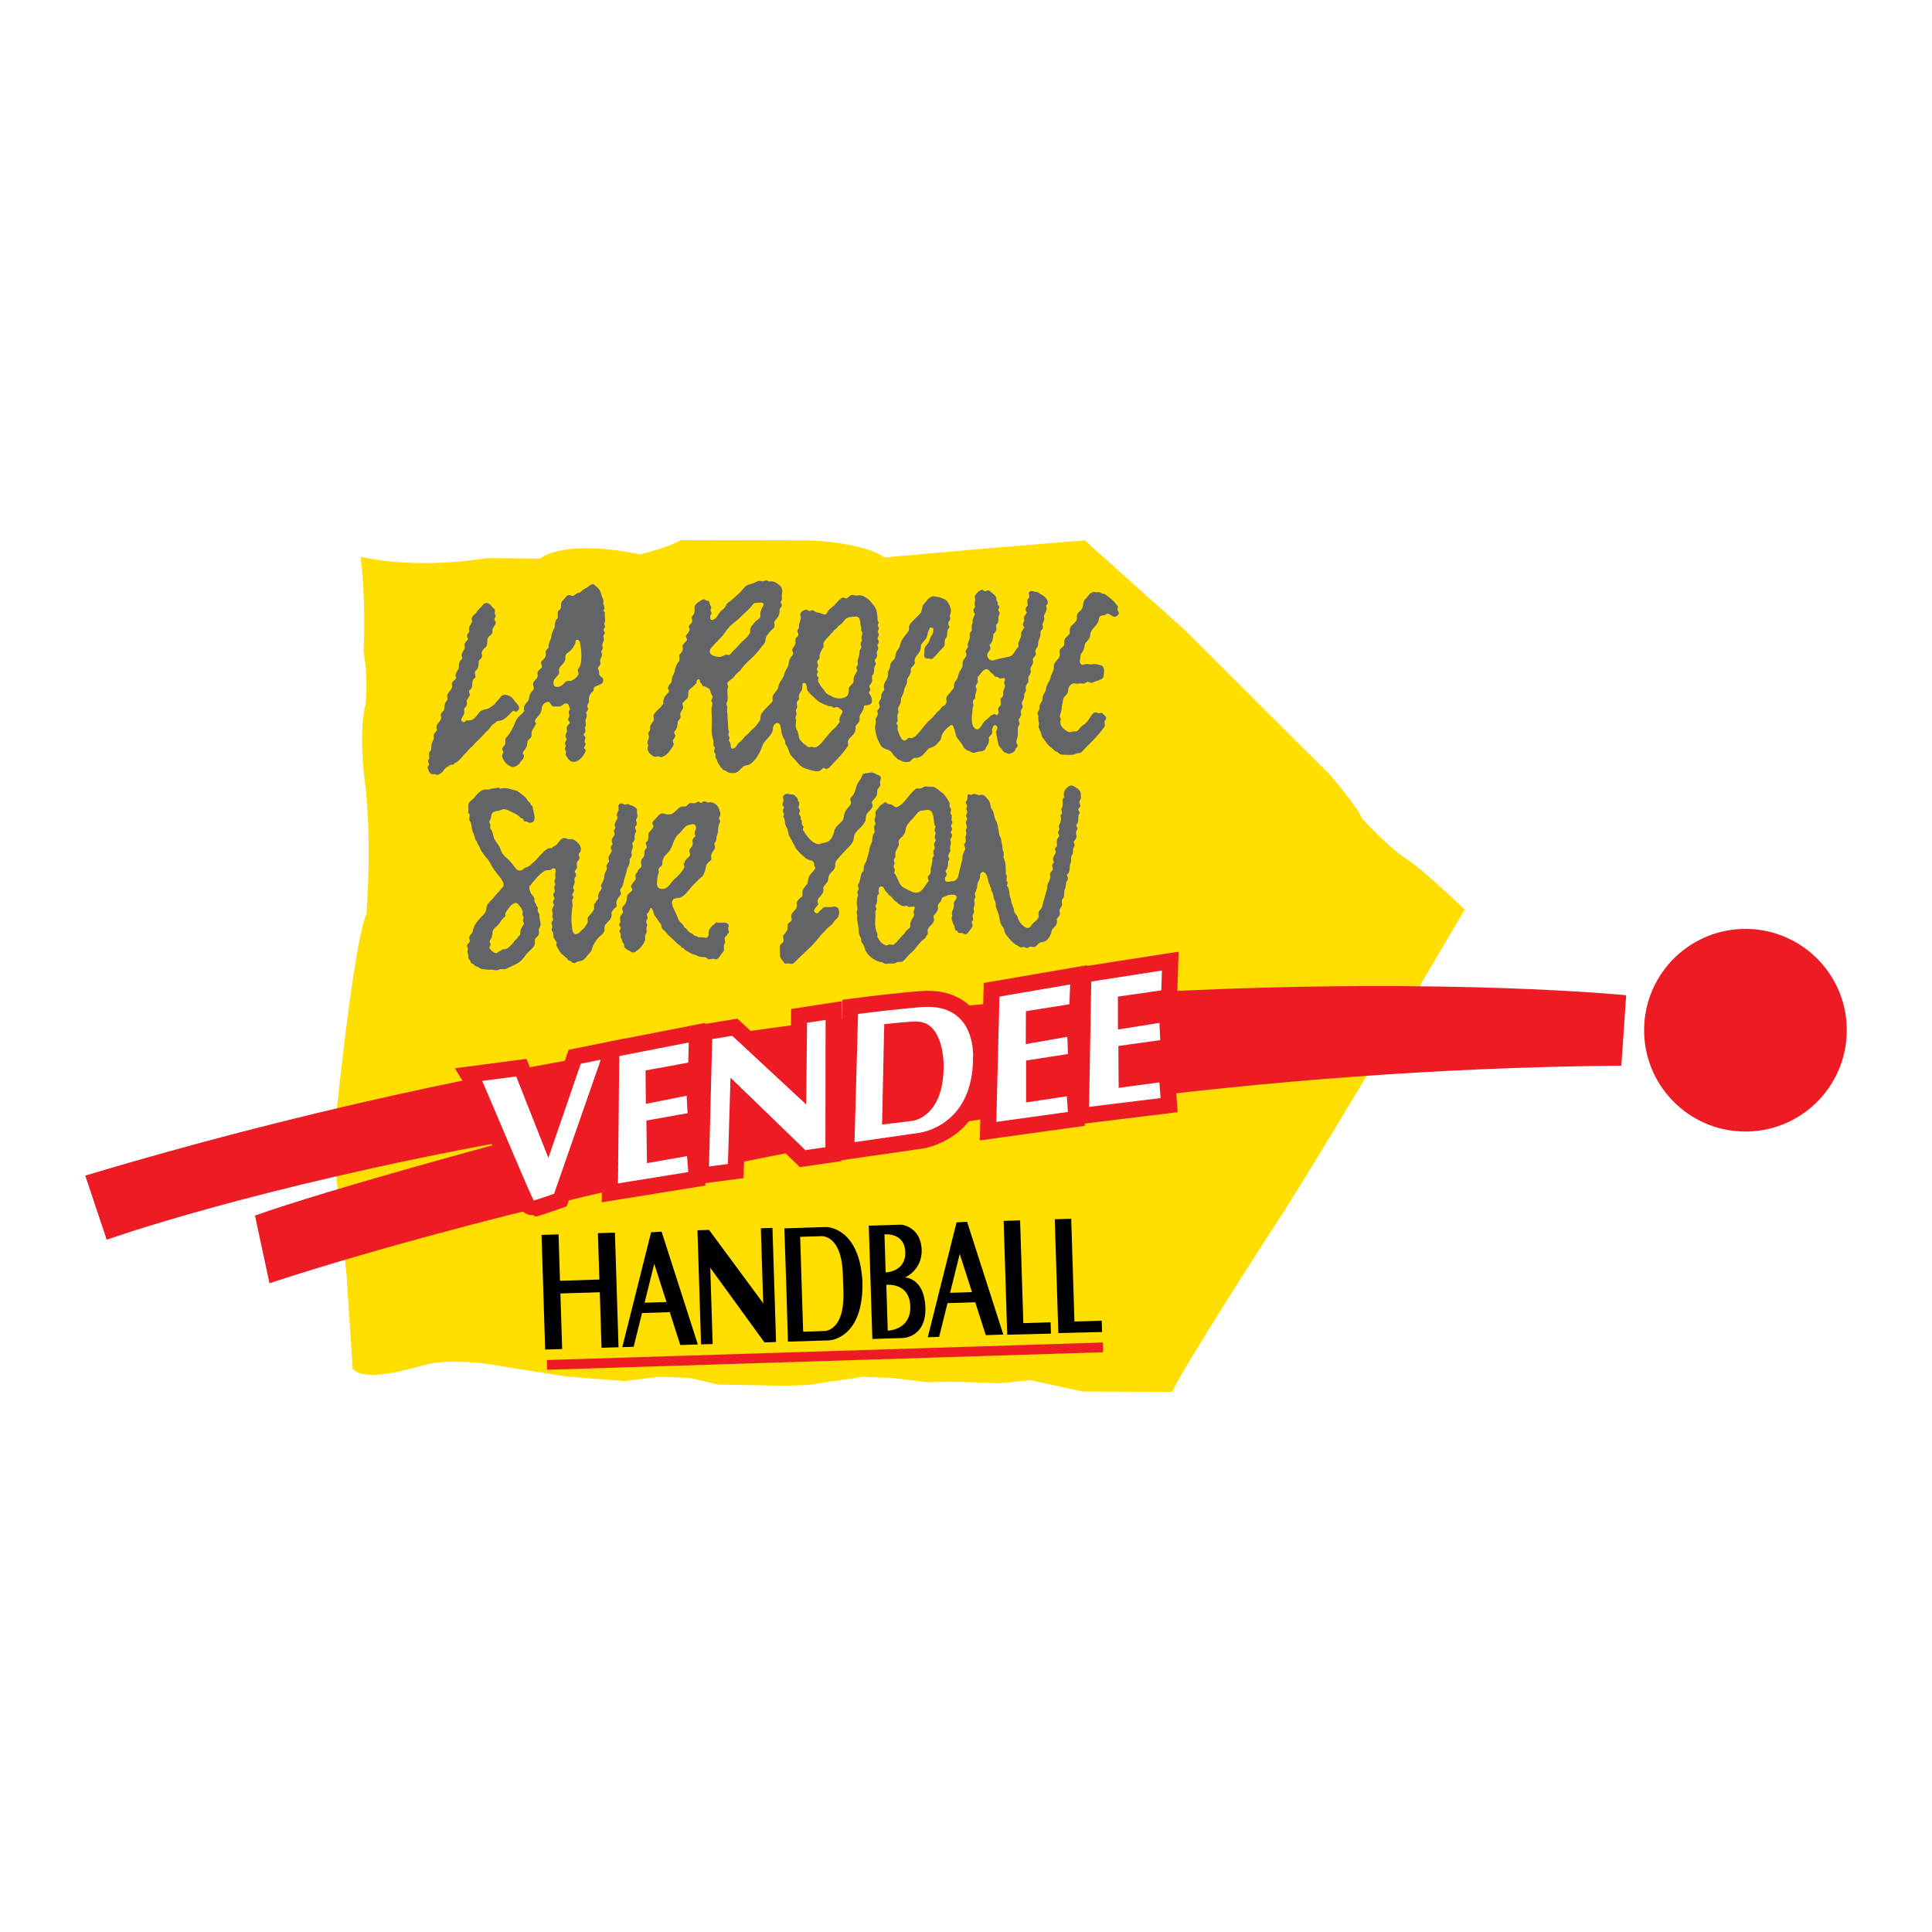 <?xml version="1.0" encoding="utf-8"?>
<!-- Generator: Adobe Illustrator 13.0.0, SVG Export Plug-In . SVG Version: 6.00 Build 14948)  -->
<!DOCTYPE svg PUBLIC "-//W3C//DTD SVG 1.0//EN" "http://www.w3.org/TR/2001/REC-SVG-20010904/DTD/svg10.dtd">
<svg version="1.0" id="Layer_1" xmlns="http://www.w3.org/2000/svg" xmlns:xlink="http://www.w3.org/1999/xlink" x="0px" y="0px"
	 width="192.756px" height="192.756px" viewBox="0 0 192.756 192.756" enable-background="new 0 0 192.756 192.756"
	 xml:space="preserve">
<g>
	<polygon fill-rule="evenodd" clip-rule="evenodd" fill="#FFFFFF" points="0,0 192.756,0 192.756,192.756 0,192.756 0,0 	"/>
	<path fill-rule="evenodd" clip-rule="evenodd" fill="#FFDE00" d="M35.975,55.541c0,0,5.107,1.346,12.612,0.139l5.282,0.05
		c0,0,2.199-2.01,10.008-0.424c0,0,2.995-0.74,4.051-1.421l12.824,0.026c0,0,5.284,0.157,7.488,1.704l9.458-0.836l10.531-0.871
		l9.981,8.952l14.463,14.415c0,0,3.021,3.568,3.153,4.319c0,0,2.791,3.037,4.438,4.062c1.649,1.025,5.872,5.095,5.872,5.095
		l-9.001,15.262c0,0-7.367,12.41-10.454,17.031c0,0-8.528,13.201-9.738,15.824l-8.945-0.041l-5.208-1.129l-3.007,0.311l-4.962-0.166
		l-2.262,0.07l-3.461-0.43l-3.021-0.119l-5.47,0.818l-2.261,0.072l-6.685-0.113l-2.823-0.664l-3.128-0.117l-3.435,0.43l-5.834-0.461
		l-7.906-1.26c0,0-3.68-0.531-6.032,0.082c-2.351,0.613-5.981,1.697-7.313,0.447l-0.622-9.465l-0.786-7.84l-0.58-4.725
		c0,0,1.949-20.21,3.358-23.381c0,0,0.626-7.455-0.216-13.678c0,0-0.563-4.185,0.099-7.116c0,0,0.359-2.273-0.17-5.382
		C36.273,65.013,36.548,60.047,35.975,55.541L35.975,55.541z"/>
	<path fill-rule="evenodd" clip-rule="evenodd" fill="#ED1C24" d="M8.504,117.289l2.141,6.398c0,0,14.492-5.197,40.206-9.889
		c0,0-18.166,4.885-25.411,7.482l1.446,6.754c0,0,62.265-21.145,134.876-21.709l0.484-7.031
		C162.247,99.295,91.982,92.243,8.504,117.289L8.504,117.289z"/>
	<path fill-rule="evenodd" clip-rule="evenodd" fill="#636467" d="M111.593,61.053c-0.049-0.059-0.141-0.189-0.073-0.382
		c0.073-0.215-0.077-0.259-0.18-0.407c-0.195-0.288-0.491-0.536-0.779-0.75c-0.154-0.112-0.29-0.261-0.479-0.274
		c-0.277-0.021-0.3-0.227-0.63-0.144c-0.165,0.045-0.188-0.067-0.34-0.037c-0.438,0.087-0.561,0.485-0.879,0.766
		c-0.216,0.192-0.106,0.739-0.36,1.019c-0.185,0.204-0.468,0.324-0.426,0.728c0.071,0.688-0.831,0.653-0.721,1.527
		c0.034,0.277-0.397,0.38-0.53,0.774c-0.068,0.199,0.098,0.477-0.193,0.691c-0.154,0.111-0.354,0.275-0.284,0.532
		c0.188,0.699-0.676,0.778-0.583,1.579c0.027,0.245-0.245,0.5-0.36,1.049c-0.068,0.331-0.401,0.55-0.438,1.136
		c-0.01,0.172-0.356,0.466-0.339,0.934c0.012,0.243-0.348,0.422-0.298,0.877c0.029,0.25-0.322,0.387-0.132,0.677
		c0.074,0.113,0.003,0.321,0.031,0.531c0.023,0.162,0.124,0.274,0.03,0.527c-0.047,0.133,0.094,0.425,0.209,0.663
		c0.09,0.189,0.049,0.37,0.228,0.587c0.254,0.309,0.466,0.714,0.862,0.975c0.161,0.106,0.248,0.305,0.489,0.371
		c0.187,0.05,0.303,0.309,0.537,0.29c0.262-0.023,1.012,0.124,1.422-0.103c0.143-0.078,0.416-0.021,0.546-0.166
		c0.718-0.804,1.585-1.511,2.236-2.484c0.099-0.145,0.082-0.196,0.038-0.432c-0.04-0.215,0.104-0.217,0.161-0.43
		c0.052-0.189-0.218-0.325-0.356-0.512c-0.098-0.133-0.233,0.062-0.447-0.031c-0.085-0.038-0.316-0.097-0.439,0.003
		c-0.354,0.288-0.568,0.949-1.046,1.206c-0.363,0.195-0.453,0.712-0.872,0.628c-0.206-0.042-0.408,0.174-0.658,0.029
		c-0.329-0.185-0.948-0.584-0.696-1.285c-0.262-0.316,0.066-0.531,0.081-1.061c0.006-0.242,0.104-0.476,0.143-0.872
		c0.029-0.289,0.475-0.439,0.499-0.891c0.023-0.377,0.179-0.56,0.484-0.704c0.105-0.049,0.425,0.104,0.618,0
		c0.103-0.053,0.361,0.083,0.622-0.027c-0.042-0.077,0.178-0.051,0.188-0.151c0.189,0.047,0.418,0.169,0.579,0.072
		c0.337-0.204,1.021-0.193,1.056-0.659c0.024-0.346,0.11-0.733-0.107-0.941c-0.087-0.084-0.24-0.141-0.427-0.171
		c-0.212-0.035-0.374-0.099-0.621-0.038c-0.246,0.06-0.353-0.025-0.536-0.03c-0.201-0.006-0.426,0.218-0.604-0.014
		c-0.172-0.225-0.019-0.435-0.002-0.85c0.01-0.266,0.362-0.38,0.398-0.978c0.022-0.35,0.539-0.57,0.557-1.039
		c0.025-0.725,0.845-0.879,0.89-1.76c0.004-0.077,0.258-0.229,0.395-0.202c0.227,0.042,0.299-0.254,0.569-0.152
		c0.209,0.08,0.474,0.435,0.774,0.229C111.438,61.451,111.746,61.23,111.593,61.053L111.593,61.053z"/>
	<path fill-rule="evenodd" clip-rule="evenodd" fill="#636467" d="M107.826,79.139c0.005-0.132-0.158-0.372-0.344-0.48
		c-0.231-0.135-0.517-0.405-0.79-0.242c-0.326,0.193-0.699,0.57-0.506,1.157c-0.386,0.119,0.005,0.753-0.267,1.061
		c-0.142,0.159,0.237,0.49-0.113,0.69c0.097,0.442,0.042,0.621-0.129,0.986c-0.106,0.227,0.108,0.453-0.067,0.607
		c-0.092,0.078-0.047,0.207,0.028,0.337c0.079,0.135,0.026,0.22-0.071,0.325c-0.164,0.176-0.128,0.388-0.11,0.797
		c0.003,0.074-0.293,0.268-0.175,0.445c0.173,0.263-0.115,0.464-0.197,0.73c-0.035,0.115-0.044,0.28,0.018,0.368
		c0.093,0.131,0.003,0.173-0.085,0.283c-0.103,0.127,0.021,0.347,0.021,0.505c0.002,0.228-0.354,0.292-0.274,0.632
		c0.108,0.485-0.294,0.623-0.294,1.268c-0.001,0.167-0.136,0.478-0.252,0.958c-0.05,0.2-0.146,0.418-0.253,0.928
		c-0.042,0.197-0.431,0.413-0.354,0.689c0.166,0.593-0.543,0.759-0.769,1.227c-0.03,0.062-0.268,0.259-0.498,0.13
		c-0.333-0.187-0.675-0.5-0.836-1.079c-0.054-0.188-0.352-0.348-0.346-0.671c0.004-0.163-0.226-0.579-0.251-0.77
		c-0.06-0.435-0.193-0.575-0.214-0.954c-0.006-0.14-0.051-0.466-0.195-0.642c-0.115-0.137,0.032-0.105,0.019-0.369
		c-0.01-0.169-0.146-0.088-0.1-0.332c0.021-0.103,0.029-0.15,0.022-0.388c-0.083,0.005-0.095-0.17-0.099-0.288
		c-0.01-0.484,0.036-0.914-0.222-1.48c-0.05-0.113,0.098-0.412-0.027-0.625c-0.111-0.192-0.049-0.545-0.171-0.916
		c-0.032-0.104-0.026-0.379-0.139-0.532c-0.083-0.111-0.093-0.313-0.139-0.524c-0.078-0.367-0.086-0.805-0.353-1.247
		c-0.129-0.214-0.097-0.738-0.359-1.011c-0.095-0.096-0.104-0.358-0.146-0.525c-0.048-0.2-0.126-0.308-0.247-0.456
		c-0.167-0.199-0.412-0.538-0.745-0.413c-0.264,0.101-0.508-0.284-0.902-0.003c-0.01,0.006-0.219-0.13-0.327-0.02
		c-0.085,0.087,0.005,0.341-0.082,0.533c-0.058,0.129-0.227,0.208-0.057,0.418c0.168,0.211-0.112,0.374,0.02,0.582
		c0.181,0.289-0.194,0.465-0.01,0.713c0.16,0.22-0.17,0.41-0.039,0.692c0.039,0.087,0.123,0.317,0.021,0.436
		c-0.146,0.169,0.077,0.458-0.069,0.734c-0.105,0.202,0.135,0.517-0.08,0.715c-0.206,0.189,0.116,0.438,0.002,0.674
		c-0.1,0.207-0.247,0.421-0.25,0.793c-0.004,0.298-0.125,0.493-0.207,0.915c-0.047,0.237-0.123,0.442-0.219,0.921
		c-0.034,0.175-0.231,0.511-0.591,0.495c-0.19-0.008-0.815,0.287-0.721-0.339c0.018-0.112,0.221-0.165,0.144-0.437
		c-0.013-0.037-0.15-0.229-0.037-0.338c0.153-0.153,0.209-0.423,0.194-0.831c-0.002-0.081,0.208-0.242,0.068-0.411
		c-0.143-0.174,0.083-0.43,0.141-0.615c0.049-0.157-0.059-0.365,0.032-0.609c0.039-0.106,0.075-0.357-0.013-0.541
		c-0.04-0.082,0.357-0.432,0.059-0.704c-0.08-0.073,0.039-0.147,0.089-0.26c0.042-0.09,0.032-0.213-0.046-0.339
		c-0.132-0.218,0.221-0.386,0.062-0.566c-0.147-0.165,0.109-0.491-0.098-0.688c-0.06-0.056-0.055-0.224-0.009-0.349
		c0.063-0.179-0.026-0.238-0.116-0.371c-0.093-0.14,0.073-0.274-0.055-0.485c-0.208-0.346-0.411-0.778-0.81-1.021
		c-0.18-0.11-0.358-0.335-0.662-0.471c-0.165-0.075-0.585-0.033-0.852-0.081c-0.191-0.034-0.449,0.284-0.766,0.205
		c-0.228-0.056-0.383,0.157-0.601,0.375c-0.458,0.458-0.872,1.234-1.522,1.482c-0.24,0.092-0.347-0.286-0.81-0.297
		c-0.147-0.003-0.281-0.306-0.481-0.127c-0.12,0.106-0.442,0.297-0.479,0.391c-0.106,0.274-0.452,0.336-0.37,0.779
		c0.049,0.259-0.198,0.502-0.043,0.771c0.139,0.244-0.149,0.327-0.108,0.594c0.01,0.058,0.144,0.386-0.012,0.537
		c-0.111,0.109-0.158,0.388-0.166,0.673c-0.009,0.252-0.273,0.541-0.291,0.971c-0.012,0.29-0.181,0.547-0.261,1.012
		c-0.036,0.206-0.366,0.442-0.284,1.037c-0.399,0.221-0.263,0.978-0.56,1.345c-0.078,0.098-0.018,0.183,0.029,0.364
		c0.036,0.146-0.019,0.229-0.099,0.375c-0.08,0.146,0.128,0.287,0.011,0.53c-0.088,0.186-0.055,0.304-0.079,0.494
		c-0.051,0.384,0.156,0.641,0.008,0.922c-0.116,0.22,0.082,0.344,0.026,0.517c-0.058,0.187,0.015,0.405,0.043,0.592
		c0.031,0.199,0.108,0.598,0.125,1.057c0.003,0.093,0.065,0.326,0.181,0.473c0.084,0.104,0.014,0.418,0.145,0.542
		c0.222,0.214,0.245,0.642,0.412,0.902c0.228,0.352,0.515,0.623,0.935,0.831c0.216,0.106,0.346,0.157,0.605,0.19
		c0.212,0.029,0.231,0.236,0.633,0.144c0.248-0.057,0.571,0.073,0.846-0.117c0.178-0.125,0.454,0.038,0.686-0.167
		c0.26-0.232,0.486-0.566,0.835-0.856c0.43-0.356,0.674-0.921,1.232-1.317c0.087-0.062,0.179-0.141,0.2-0.262
		c0.026-0.138,0.213-0.109,0.167-0.387c-0.104-0.612,0.445-0.655,0.608-1.138c0.081-0.239-0.159-0.445,0.064-0.654
		c0.163-0.155,0.409-0.446,0.335-0.803c-0.035-0.164,0.123-0.352,0.255-0.466c0.077-0.065,0.087-0.192,0.107-0.269
		c0.038-0.15,0.073-0.168,0.21-0.214c0.164-0.053,0.411-0.186,0.519-0.196c0.248-0.024,0.858-0.148,0.766,0.317
		c-0.031,0.163-0.33,0.364-0.271,0.594c0.109,0.432-0.297,0.714-0.16,1.069c0.049,0.129-0.142,0.304-0.006,0.57
		c0.06,0.118,0.082,0.343,0.197,0.483c0.07,0.083,0.04,0.488,0.212,0.511c0.15,0.018,0.129,0.185,0.252,0.229
		c0.127,0.043,0.295-0.023,0.427,0.058c0.015,0.009,0.281,0.154,0.395,0.031c0.179-0.197,0.364-0.431,0.534-0.708
		c0.056-0.093,0.005-0.253-0.026-0.331c-0.083-0.185,0.002-0.153,0.094-0.325c0.058-0.111-0.069-0.372-0.053-0.434
		c0.042-0.152,0.244-0.326,0.119-0.58c-0.056-0.114,0.079-0.425,0.092-0.548c0.024-0.259-0.097-0.446,0.048-0.623
		c0.116-0.139-0.102-0.386,0.006-0.566c0.126-0.213,0.225-0.512,0.233-0.843c0.004-0.213,0.276-0.428,0.262-0.88
		c-0.004-0.114,0.15-0.41,0.36-0.315c0.222,0.101,0.378,0.383,0.433,0.821c0.027,0.226,0.17,0.366,0.199,0.575
		c0.02,0.139,0.129,0.144,0.112,0.285c-0.026,0.203,0.038,0.146,0.123,0.329c0.074,0.164,0.094,0.426,0.148,0.628
		c0.062,0.223,0.192,0.276,0.187,0.576c-0.007,0.457,0.254,0.746,0.333,1.184c0.059,0.332,0.109,0.801,0.356,1.05
		c0.128,0.126,0.156,0.406,0.212,0.547c0.095,0.232,0.189,0.343,0.314,0.489c0.251,0.297,0.519,0.654,0.972,0.854
		c0.066,0.029,0.308,0.263,0.493,0.15c0.11-0.063,0.223,0.026,0.29,0.053c0.143,0.055,0.229,0.058,0.363-0.06
		c0.136-0.115,0.305,0.043,0.542-0.014c0.277-0.069,0.332-0.455,0.76-0.483c0.463-0.029,0.81-0.486,0.953-1.142
		c0.065-0.31,0.646-0.458,0.505-1.09c-0.043-0.193,0.415-0.376,0.293-0.717c-0.078-0.22,0.041-0.42,0.204-0.652
		c0.12-0.167-0.129-0.501,0.091-0.709c0.244-0.227,0.057-0.682,0.231-1.021c0.142-0.272,0.008-0.571,0.252-0.865
		c0.057-0.066,0.048-0.213-0.021-0.365c-0.083-0.183-0.015-0.192,0.102-0.307c0.197-0.19,0.071-0.741,0.219-0.994
		c0.149-0.257-0.063-0.524,0.145-0.813c0.191-0.267-0.018-0.549,0.229-0.866c0.062-0.079,0.008-0.249-0.025-0.325
		c-0.082-0.185-0.007-0.169,0.099-0.319c0.059-0.082,0.09-0.138,0.129-0.273c0.061-0.204-0.138-0.46,0.069-0.745
		c0.144-0.201-0.201-0.392-0.013-0.58c0.262-0.256,0.013-0.749,0.266-1.06c0.107-0.133-0.262-0.3-0.079-0.498
		c0.051-0.055,0.228-0.244,0.122-0.404c-0.106-0.165-0.051-0.324,0.06-0.511C107.875,79.634,107.817,79.334,107.826,79.139
		L107.826,79.139z M91.245,90.673c-0.068,0.189-0.099,0.188-0.095,0.335c0.007,0.226,0.125,0.224,0.032,0.37
		c-0.178,0.291-0.407,0.646-0.363,0.947c0.037,0.26-0.212,0.358-0.343,0.486c-0.19,0.183-0.2,0.326-0.365,0.457
		c-0.349,0.276-0.532,0.676-0.815,0.86c-0.089,0.059-0.112,0.161-0.223,0.147c-0.142-0.018-0.179-0.042-0.24-0.051
		c-0.241-0.033-0.304,0.16-0.471,0.088c-0.33-0.141-0.512-0.293-0.648-0.543c-0.08-0.144-0.188-0.219-0.172-0.379
		c0.021-0.2-0.04-0.339-0.066-0.396c-0.297-0.645-0.08-1.445-0.144-1.961c-0.029-0.223,0.135-0.185,0.093-0.39
		c-0.047-0.219-0.146-0.242-0.042-0.359c0.271-0.302-0.062-0.894,0.325-1.098c-0.104-0.402-0.039-0.776,0.215-0.755
		c0.275,0.024,0.28,0.245,0.384,0.41c0.101,0.164,0.138,0.145,0.217,0.225c0.063,0.066,0.067,0.19,0.153,0.235
		c0.33,0.173,0.404,0.426,0.617,0.582c0.392,0.287,0.661,0.667,1.202,0.47C90.65,90.687,91.416,90.198,91.245,90.673L91.245,90.673z
		 M93.294,82.986c0.111,0.115,0.023,0.259-0.003,0.335c-0.132,0.377,0.167,0.39,0.024,0.635c-0.099,0.167-0.128,0.142-0.121,0.325
		c0.005,0.153,0.11,0.17,0.062,0.335c-0.054,0.19-0.212,0.344-0.103,0.626c0.076,0.191-0.145,0.33-0.135,0.395
		c0.057,0.424-0.087,0.653-0.131,0.886c-0.077,0.411,0.048,0.543-0.19,0.794c-0.118,0.123-0.14,0.115-0.125,0.314
		c0.012,0.151,0.147,0.204,0.049,0.319c-0.375,0.434-0.548,0.979-1.059,1.095c-0.477,0.107-0.93-0.275-1.346-0.458
		c-0.519-0.231-0.609-0.913-0.861-1.301c-0.104-0.161-0.194-0.136-0.109-0.313c0.067-0.144,0.004-0.296-0.03-0.345
		c-0.175-0.26,0.123-0.413,0.009-0.642c-0.131-0.26,0.139-0.41,0.112-0.566c-0.122-0.702,0.437-0.796,0.32-1.373
		c-0.055-0.274,0.212-0.417,0.325-0.542c0.171-0.188,0.328-0.414,0.338-0.54c0.034-0.408,0.137-0.56,0.252-0.73
		c0.214-0.323,0.465-0.522,0.654-0.744c0.222-0.26,0.413-0.595,0.708-0.608c0.314-0.016,0.569-0.141,0.81-0.046
		c0.447,0.179,0.381,0.918,0.474,1.367c0.043,0.204,0.182,0.253,0.085,0.392C93.24,82.688,93.225,82.913,93.294,82.986
		L93.294,82.986z"/>
	<path fill-rule="evenodd" clip-rule="evenodd" fill="#636467" d="M85.771,82.641c0.198-0.185,0.38-0.403,0.551-0.703
		c0.054-0.096,0.047-0.381,0.112-0.619c0.095-0.339,0.565-0.496,0.637-0.954c0.011-0.073-0.157-0.278-0.042-0.429
		c0.218-0.291,0.528-0.453,0.49-1.03c-0.018-0.258,0.411-0.401,0.286-0.768c-0.079-0.238,0.249-0.537-0.035-0.734
		c-0.102-0.071-0.26-0.11-0.412-0.193c-0.151-0.083-0.325-0.189-0.506-0.134c-0.25,0.076-0.795,0.027-0.842,0.301
		c-0.049,0.297-0.399,0.62-0.529,0.984c-0.125,0.345-0.188,0.848-0.521,1.135c-0.052,0.043-0.173,0.14-0.102,0.411
		c0.022,0.081,0.082,0.255-0.024,0.398c-0.281,0.379-0.592,0.556-0.671,1.305c-0.043,0.406-0.78,0.718-0.914,1.254
		c-0.113,0.455-0.25,0.857-0.607,1.077c-0.283,0.172-0.51,0.105-0.836,0.26c-0.155,0.072-0.531-0.069-0.73-0.218
		c-0.377-0.281-0.67-0.703-0.955-1.175c-0.041-0.071,0.015-0.194,0.045-0.289c0.036-0.111-0.137-0.097-0.112-0.241
		c-0.106-0.017-0.041-0.234-0.05-0.336c-0.015-0.169-0.129-0.083-0.11-0.335c0.021-0.272-0.293-0.307-0.113-0.619
		c0.142-0.249-0.236-0.348-0.092-0.56c0.042-0.063,0.101-0.391-0.003-0.439c-0.114-0.053-0.064-0.244-0.133-0.359
		c-0.049-0.083-0.169-0.153-0.267-0.273c-0.117-0.139-0.465-0.069-0.603-0.139c-0.241-0.121-0.679,0.172-0.54,0.439
		c0.146,0.282-0.266,0.597,0.047,0.824c0.075,0.056-0.022,0.203-0.049,0.271c-0.054,0.143-0.053,0.225,0.057,0.366
		c0.097,0.125-0.1,0.346-0.024,0.423c0.151,0.146,0.102,0.533,0.208,0.802c0.106,0.272,0.254,0.381,0.279,0.848
		c0.01,0.188,0.271,0.468,0.36,0.72c0.059,0.166,0.124,0.267,0.219,0.379c0.082,0.099,0.083,0.292,0.193,0.394
		c0.159,0.151,0.298,0.375,0.51,0.546c0.295,0.239,0.489,0.536,0.946,0.601c0.115,0.018,0.358,0.152,0.338,0.367
		c-0.024,0.253,0.2,0.326,0.07,0.525c-0.199,0.306-0.538,0.498-0.635,0.897c-0.062,0.247-0.013,0.491-0.28,0.768
		c-0.117,0.124-0.311,0.36-0.329,0.6c-0.002,0.041,0.082,0.388-0.095,0.509c-0.188,0.132-0.547,0.428-0.462,0.751
		c0.123,0.459-0.453,0.667-0.543,1.049c-0.061,0.251,0.132,0.469-0.043,0.621c-0.144,0.121-0.399,0.226-0.337,0.49
		c0.081,0.348-0.167,0.624-0.378,0.853c-0.179,0.188,0.114,0.555-0.088,0.759c-0.146,0.146-0.314,0.179-0.303,0.495
		c0.019,0.51-0.086,1.001,0.257,1.3c0.143,0.124,0.131,0.399,0.452,0.316c0.26-0.069,0.509,0.165,0.745-0.093
		c0.75-0.816,1.65-1.484,2.415-2.462c0.13-0.167,0.242-0.339,0.471-0.537c0.17-0.147,0.301-0.348,0.532-0.538
		c0.16-0.131,0.39-0.281,0.519-0.531c0.109-0.217,0.381-0.313,0.46-0.591c0.069-0.245,0.129-0.24,0.018-0.665
		c-0.049-0.189-0.334-0.342-0.688-0.227c-0.272,0.086-0.766-0.128-0.956,0.188c-0.061,0.099-0.167,0.126-0.269,0.217
		c-0.065,0.056-0.079,0.281-0.31,0.208c-0.528-0.17,0.016-0.604,0.207-0.908c-0.394-0.651,0.629-0.778,0.487-1.567
		c-0.043-0.252,0.466-0.498,0.489-0.925c0.012-0.244,0.094-0.459,0.276-0.637c0.174-0.17,0.478-0.431,0.423-0.83
		c-0.015-0.112,0.075-0.327,0.164-0.443c0.216-0.281,0.511-0.551,0.799-0.89c0.227-0.267,0.565-0.502,0.785-0.899
		c0.106-0.192,0.101-0.489,0.155-0.669C85.309,83.092,85.528,82.866,85.771,82.641L85.771,82.641z"/>
	<path fill-rule="evenodd" clip-rule="evenodd" fill="#636467" d="M77.639,72.145c0.393,0.104,0.182,1.097,0.618,1.626
		c0.153,0.185,0.007,0.354,0.156,0.543c0.284,0.36,0.311,0.926,0.661,1.237c0.386,0.345,0.688,0.952,1.302,1.127
		c0.396,0.113,0.84,0.333,1.348,0.252c0.169-0.026,0.109-0.085,0.276-0.178c0.029-0.017,0.046-0.077,0.1-0.088
		c-0.051-0.053,0.096-0.078,0.16-0.02c0.215,0.197,0.483-0.063,0.626-0.224c0.543-0.608,1.263-1.265,1.749-2.058
		c-0.267-0.91,0.831-0.801,0.721-1.862c-0.019-0.176,0.464-0.407,0.407-0.773c-0.082-0.522,0.369-0.614,0.428-1.223
		c0.021-0.232,0.354-0.061,0.625-0.23c0.336-0.208,0.163-0.75-0.088-1.071c-0.137-0.178,0.242-0.278,0.042-0.603
		c-0.14-0.225,0.19-0.384,0.245-0.643c0.045-0.211-0.098-0.477,0.059-0.619c0.246-0.221,0.006-0.675,0.281-0.998
		c0.137-0.16-0.196-0.373-0.032-0.547c0.103-0.108,0.24-0.345,0.175-0.503c-0.124-0.311,0.246-0.506,0.088-0.758
		c-0.074-0.119-0.033-0.185,0.043-0.336c0.033-0.067,0.101-0.257-0.009-0.333c-0.11-0.076-0.042-0.295,0.018-0.383
		c0.167-0.249-0.18-0.385-0.021-0.594c0.059-0.079,0.123-0.218,0.014-0.338c-0.053-0.057-0.076-0.237,0.004-0.344
		c0.114-0.149-0.058-0.116-0.071-0.338c-0.036-0.496-0.037-1-0.358-1.413c-0.27-0.346-0.502-0.708-1.017-0.945
		c-0.207-0.098-0.402-0.147-0.666-0.094c-0.24,0.048-0.475-0.155-0.673-0.007c-0.089,0.07-0.176,0.182-0.347,0.272
		c-0.212,0.112-0.292-0.161-0.524-0.018c-0.277,0.17-0.478,0.455-0.73,0.72c-0.215,0.224-0.562,0.38-0.716,0.727
		c-0.045,0.101-0.142,0.214-0.237,0.211c-0.179-0.006-0.443-0.192-0.686-0.196c-0.312-0.008-0.426-0.348-0.681-0.206
		c-0.273,0.152-0.369-0.206-0.704-0.03c-0.148,0.077-0.455,0.219-0.359,0.537c0.066,0.222-0.011,0.55-0.125,0.798
		c-0.073,0.155,0.031,0.455-0.113,0.56c-0.22,0.163,0.076,0.374,0.019,0.587c-0.046,0.173-0.363,0.258-0.285,0.584
		c0.09,0.371-0.204,0.554-0.324,0.844c-0.051,0.127,0.207,0.378,0.038,0.559c-0.202,0.218-0.346,0.438-0.402,0.933
		c-0.037,0.32-0.342,0.533-0.457,1.069c-0.068,0.326-0.524,0.708-0.575,1.235c-0.029,0.314-0.579,0.631-0.569,1.038
		c0.003,0.138,0.055,0.312-0.059,0.434c-0.316,0.33-0.787,0.724-1.068,1.196c-0.112,0.19-0.009,0.557-0.224,0.774
		c-0.172,0.174-0.338,0.493-0.607,0.69c-0.249,0.182-0.397,0.467-0.689,0.669c-0.198,0.135-0.343,0.459-0.647,0.662
		c-0.238,0.158-0.303,0.611-0.673,0.639c-0.322,0.026-0.101-0.539-0.384-0.802c-0.067-0.063,0.162-0.24-0.005-0.446
		c-0.102-0.126,0.033-0.31-0.003-0.494c-0.036-0.187-0.085-0.188-0.072-0.482c0.012-0.271-0.066-0.708-0.061-1.202
		c0.001-0.097-0.086-0.366-0.017-0.622c0.046-0.173-0.167-0.349-0.038-0.586c0.203-0.369-0.072-1.113,0.122-1.559
		c0.023-0.05-0.152-0.269-0.039-0.42c0.181-0.24,0.52-0.36,0.7-0.653c0.161-0.262,0.472-0.4,0.664-0.692
		c0.344-0.518,0.868-0.901,1.325-1.374c0.337-0.346,0.646-0.783,0.995-1.219c0.079-0.097,0.066-0.312,0.111-0.487
		c0.046-0.18,0.107-0.244,0.236-0.411c0.121-0.154,0.259-0.333,0.461-0.503c0.095-0.082,0.219-0.193,0.154-0.506
		c-0.044-0.224,0.075-0.333,0.195-0.472c0.193-0.22,0.359-0.461,0.333-0.948c-0.009-0.165,0.233-0.176,0.23-0.536
		c-0.125,0.022-0.15-0.271-0.044-0.368c0.108-0.096-0.001-0.407,0.038-0.592c0.038-0.179,0.069-0.301,0.011-0.537
		c-0.079-0.327-0.282-0.443-0.573-0.628c-0.201-0.126-0.322-0.159-0.516-0.157c-0.128,0.001-0.287,0.034-0.334-0.042
		c-0.033-0.056-0.243-0.062-0.349,0.003c-0.178,0.107-0.272-0.029-0.523-0.001c-0.268,0.029-0.454,0.262-0.995,0.36
		c-0.401,0.073-0.632,0.579-1,0.886c-0.351,0.293-0.6,0.6-1.075,0.91c-0.209,0.136-0.258,0.527-0.583,0.733
		c-0.149,0.095-0.304,0.3-0.43,0.511c-0.114,0.189-0.253,0.377-0.484,0.478c-0.329,0.141-0.384-0.344-0.186-0.584
		c0.103-0.125-0.185-0.342-0.02-0.537c0.053-0.064-0.05-0.289-0.1-0.368c-0.08-0.13-0.027-0.393-0.185-0.395
		c-0.329-0.004-0.333-0.301-0.647-0.092c-0.276,0.186-0.77,0.398-0.721,0.835c0.031,0.271-0.004,0.583-0.257,0.806
		c-0.176,0.155,0.18,0.392-0.047,0.657c-0.117,0.136-0.35,0.263-0.239,0.476c0.127,0.244-0.064,0.48-0.233,0.669
		c-0.077,0.085-0.133,0.122-0.037,0.36c0.024,0.058,0.115,0.199-0.003,0.306c-0.16,0.147-0.439,0.344-0.371,0.621
		c0.073,0.298-0.121,0.524-0.302,0.712c-0.138,0.146,0.104,0.473-0.09,0.711c-0.185,0.228-0.314,0.446-0.42,1.012
		c-0.039,0.208-0.284,0.477-0.292,0.986c-0.004,0.15-0.285,0.257-0.359,0.595c-0.042,0.184,0.207,0.249,0.042,0.468
		c-0.236,0.314-0.568,0.495-0.509,1.141c0.004,0.048-0.146,0.111-0.195,0.248c-0.033,0.09-0.166,0.157-0.269,0.27
		c-0.146,0.161-0.33,0.325-0.489,0.571c-0.099,0.154,0.081,0.355-0.006,0.569c-0.094,0.229-0.433,0.422-0.37,0.944
		c0.016,0.135-0.274,0.317-0.147,0.51c0.198,0.304-0.314,0.684-0.005,1.037c-0.194,0.306-0.041,0.693,0.205,0.87
		c0.155,0.114,0.26,0.33,0.65,0.253c0.004-0.002,0.167-0.056,0.303,0.033c0.119,0.077,0.274-0.024,0.421-0.097
		c0.381-0.183,0.588-0.59,0.859-0.965c0.046-0.063,0.134-0.213,0.028-0.374c-0.086-0.131-0.009-0.29,0.093-0.409
		c0.034-0.042,0.05-0.115,0.102-0.181c0.118-0.15-0.228-0.378-0.043-0.557c0.199-0.195,0.271-0.417,0.303-0.932
		c0.009-0.144,0.379-0.32,0.271-0.575c-0.124-0.292,0.172-0.536,0.251-0.755c0.04-0.112-0.002-0.262-0.033-0.336
		c-0.067-0.168-0.007-0.174,0.107-0.309c0.083-0.098,0.191-0.217,0.334-0.34c0.223-0.19-0.007-0.654,0.268-0.915
		c0.199-0.19,0.396-0.304,0.625-0.586c0.083-0.103,0.009-0.392,0.263-0.409c0.189-0.012,0.058,0.291,0.248,0.392
		c0.104,0.056,0.062,0.296,0.306,0.313c0.168,0.012,0.231,0.104,0.435,0.198c0.118,0.053,0.2,0.284,0.22,0.417
		c0.03,0.193,0.236,0.348,0.172,0.529c-0.038,0.103-0.198,0.24-0.069,0.405c0.093,0.12,0.055,0.278,0.006,0.45
		c-0.092,0.317,0.021,0.995,0,1.651c-0.01,0.371-0.097,1.057,0.143,1.713c0.053,0.146-0.083,0.471,0.114,0.678
		c0.141,0.149-0.155,0.395,0.023,0.578c0.159,0.161,0.023,0.423,0.133,0.554c0.139,0.161,0.099,0.361,0.274,0.558
		c0.066,0.075,0.093,0.164,0.182,0.318c0.038,0.067,0.168,0.082,0.23,0.245c0.034,0.09,0.219,0.051,0.321,0.151
		c0.191,0.189,0.633,0.262,1.019,0.147c0.329-0.098,0.617-0.736,1.054-0.725c0.253,0.005,0.582-0.291,0.814-0.576
		c0.292-0.362,0.535-0.767,0.752-1.424c0.183-0.551,1.033-0.951,1.035-1.685C77.114,72.474,77.304,72.055,77.639,72.145
		L77.639,72.145z M81.575,66.961c-0.101-0.13-0.101-0.318-0.003-0.393c0.121-0.09,0-0.326-0.018-0.415
		c-0.068-0.333,0.222-0.338,0.215-0.534c-0.021-0.522,0.194-0.729,0.357-0.995c0.092-0.15-0.002-0.412,0.054-0.519
		c0.22-0.41,0.585-0.635,0.758-0.915c0.075-0.122,0.171,0.005,0.139-0.124c-0.011-0.051,0.05-0.076,0.08-0.106
		c0.063-0.063,0.116-0.14,0.194-0.195c0.217-0.151,0.238-0.289,0.424-0.397c0.396-0.233,0.468-0.636,0.81-0.75
		c0.326-0.108,0.529-0.074,0.758-0.1c0.583-0.068,0.441,0.732,0.564,1.042c0.062,0.157-0.041,0.313,0.051,0.422
		c0.218,0.261-0.106,0.518,0.002,0.732c0.13,0.257-0.186,0.421-0.07,0.675c0.117,0.257-0.109,0.403-0.114,0.478
		c-0.023,0.409-0.08,0.648-0.167,0.887c-0.125,0.336,0.05,0.41-0.041,0.626c-0.05,0.119-0.146,0.098-0.125,0.283
		c0.016,0.146,0.139,0.187,0.053,0.324c-0.159,0.261-0.371,0.594-0.331,0.846c0.07,0.445-0.486,0.553-0.478,0.88
		c0.015,0.509-0.127,0.755-0.36,0.854c-0.393,0.165-0.858,0.145-1.181-0.011c-0.196-0.095-0.393-0.201-0.559-0.287
		c-0.268-0.14-0.339-0.42-0.496-0.572c-0.204-0.2-0.307-0.472-0.424-0.634c-0.158-0.216,0.081-0.407-0.044-0.513
		c-0.127-0.109-0.118-0.164-0.108-0.329C81.519,67.163,81.657,67.067,81.575,66.961L81.575,66.961z M79.377,71.488
		c0.036-0.089,0.08-0.134,0.087-0.195c0.032-0.257-0.139-0.412-0.019-0.537c0.128-0.132,0.086-0.376,0.057-0.482
		c-0.1-0.354,0.268-0.395,0.221-0.575c-0.125-0.465,0.23-0.686,0.291-0.902c0.096-0.334-0.051-0.643,0.177-0.656
		c0.384-0.023,0.233,0.561,0.384,0.77c0.269,0.373,0.588,0.612,0.866,0.88c0.169,0.161,0.347,0.261,0.505,0.356
		c0.224,0.135,0.482,0.175,0.676,0.283c0.123,0.066,0.337-0.01,0.397,0.074c0.099,0.138,0.207,0.123,0.328,0.065
		c0.253-0.116,0.352,0.1,0.524,0.19c0.553,0.29-0.342,0.68-0.083,1.266c-0.23,0.277-0.337,0.473-0.553,0.655
		c-0.274,0.227-0.399,0.414-0.585,0.616c-0.417,0.448-0.714,0.979-1.17,1.22c-0.275,0.144-0.383-0.062-0.619,0.017
		c-0.262,0.085-0.349-0.117-0.528-0.222c-0.233-0.138-0.27-0.26-0.426-0.394c-0.285-0.249-0.179-0.73-0.395-1.059
		c-0.187-0.282-0.104-0.761-0.076-1.082C79.323,71.78,79.412,71.492,79.377,71.488L79.377,71.488z M71.009,65.333
		c-0.444-0.287-0.023-0.764,0.211-0.99c0.331-0.323,0.66-0.698,0.912-0.967c0.171-0.181,0.258-0.411,0.4-0.562
		c0.173-0.186,0.311-0.376,0.438-0.473c0.464-0.348,0.856-0.715,1.241-1.09c0.203-0.198,0.399-0.393,0.588-0.566
		c0.214-0.198,0.325-0.524,0.6-0.533c0.374-0.011,0.949-0.152,0.734,0.309c-0.105,0.23-0.332,0.597-0.273,0.912
		c0.068,0.35-0.316,0.43-0.491,0.641c-0.184,0.223-0.399,0.421-0.492,0.647c-0.075,0.179-0.016,0.419-0.048,0.479
		c-0.26,0.499-0.727,0.763-0.991,1.088c-0.33,0.41-0.711,0.694-0.979,1.046c-0.142,0.188-0.411-0.052-0.601,0.099
		C71.89,65.669,71.278,65.506,71.009,65.333L71.009,65.333z"/>
	<path fill-rule="evenodd" clip-rule="evenodd" fill="#636467" d="M72.605,92.161c-0.35-0.258-0.797,0.017-1.126-0.146
		c-0.296,0.315-0.859,0.565-0.78,1.188c0.02,0.156-0.09,0.404-0.37,0.352c-0.191-0.034-0.325-0.081-0.686-0.032
		c-0.007-0.136-0.201-0.114-0.306-0.153c-0.119-0.044-0.144-0.167-0.323-0.237c-0.187-0.073-0.361-0.224-0.528-0.462
		c-0.078-0.114-0.156-0.034-0.236-0.213c-0.044-0.104-0.072-0.13-0.171-0.256c-0.124-0.153-0.29-0.219-0.396-0.494
		c-0.14-0.355-0.288-0.669-0.484-1.081c-0.105-0.221-0.259-0.653-0.038-0.888c0.103-0.109,0.393-0.15,0.573-0.157
		c0.164-0.008,0.316-0.098,0.521-0.268c0.338-0.285,0.584-0.699,0.954-1.068c0.082-0.081,0.106-0.088,0.217-0.218
		c0.065-0.076,0.161-0.109,0.245-0.243c0.088-0.134,0.324-0.222,0.472-0.445c0.13-0.198,0.243-0.542,0.307-0.986
		c0.016-0.107,0.142-0.188,0.263-0.348c0.083-0.106,0.316-0.156,0.255-0.393c-0.093-0.366,0.12-0.625,0.315-0.895
		c0.027-0.039,0.119-0.246,0.021-0.386c-0.094-0.137,0-0.231,0.089-0.362c0.124-0.178,0.047-0.459,0.167-0.712
		c0.164-0.353,0.008-0.787,0.249-1.173c0.15-0.24-0.194-0.372-0.021-0.597c0.186-0.24,0.034-0.493-0.061-0.808
		c-0.051-0.172-0.25-0.466-0.617-0.598c-0.101-0.037-0.285-0.062-0.351-0.032c-0.2,0.089-0.269-0.094-0.483-0.097
		c-0.069,0-0.193,0.045-0.235,0.132c-0.006-0.035-0.304,0.091-0.244-0.089c-0.158-0.023-0.253,0.009-0.322,0.075
		c-0.16,0.153-0.417,0.005-0.637,0.063c-0.219,0.054-0.26,0.377-0.616,0.33c-0.468-0.061-0.746,0.483-1.11,0.692
		c-0.222,0.129-0.499,0.141-0.9,0.021c-0.408-0.122-0.631,0.374-0.919,0.632c-0.065,0.058-0.306,0.235-0.159,0.462
		c0.194,0.3-0.222,0.552-0.389,0.796c-0.153,0.22,0.084,0.702-0.255,0.943c-0.211,0.15,0.208,0.469-0.056,0.685
		c-0.309,0.254,0.024,0.621-0.323,0.923c-0.082,0.072-0.163,0.194-0.15,0.452c0.006,0.161,0.122,0.418-0.052,0.511
		c-0.192,0.105-0.264,0.309-0.37,0.492c-0.056,0.094-0.186,0.137-0.124,0.415c0.043,0.197-0.023,0.334-0.136,0.429
		c-0.087,0.073-0.207,0.297-0.294,0.421c-0.142,0.203,0.211,0.299,0.077,0.503c-0.148,0.229-0.478,0.292-0.509,0.657
		c-0.03,0.373-0.056,0.601-0.323,0.855c-0.082,0.077-0.248,0.265-0.102,0.505c0.145,0.236-0.199,0.371-0.254,0.641
		c-0.048,0.243,0.104,0.457-0.048,0.625c-0.208,0.228,0.229,0.322,0.065,0.576c-0.079,0.122-0.13,0.226-0.02,0.379
		c0.056,0.078,0.094,0.187,0.052,0.347c-0.029,0.112,0.108,0.242,0.128,0.383c0.02,0.148,0.084,0.262,0.194,0.36
		c0.06,0.052-0.036,0.349,0.137,0.412c0.062,0.022,0.179,0.203,0.265,0.222c0.28,0.06,0.415,0.382,0.755,0.151
		c0.385-0.262,0.782-0.638,0.948-1.14c0.068-0.206-0.087-0.416,0.122-0.697c0.14-0.191-0.08-0.453,0.081-0.733
		c0.09-0.16-0.228-0.369,0.024-0.677c0.048-0.06,0.036-0.227-0.012-0.35c-0.077-0.188-0.014-0.204,0.105-0.302
		c0.131-0.108,0.214-0.702,0.396-0.362c0.135,0.251,0.139,0.548,0.333,0.769c0.115,0.132,0.224,0.305,0.315,0.453
		c0.108,0.171,0.266,0.241,0.281,0.512c0.015,0.263,0.158,0.281,0.345,0.477c0.137,0.142,0.246,0.346,0.467,0.506
		c0.158,0.112,0.286,0.3,0.517,0.481c0.179,0.139,0.254,0.325,0.556,0.465c0.084,0.041,0.052,0.229,0.253,0.223
		c0.112-0.003,0.129,0.173,0.29,0.247c0.243,0.11,0.504,0.352,0.802,0.394c0.146,0.019,0.337,0.165,0.617,0.25
		c0.139,0.042,0.584-0.048,0.718,0.154c0.139,0.215,0.466-0.027,0.675,0.05c0.5,0.185,0.58-0.418,0.952-0.755
		c0.122-0.111-0.059-0.588,0.114-0.78c0.149-0.169-0.152-0.538,0.098-0.701c0.113-0.073,0.143-0.217,0.261-0.324
		c0.128-0.115,0.009-0.215-0.008-0.464C72.643,92.537,72.798,92.303,72.605,92.161L72.605,92.161z M66.207,88.681
		c-0.316,0.031-0.473-0.017-0.583-0.199c-0.161-0.27-0.034-0.551-0.035-0.915c0-0.243,0.204-0.482,0.126-0.697
		c-0.117-0.324,0.385-0.434,0.371-0.67c-0.046-0.803,0.545-0.982,0.795-1.44c0.279-0.509,0.41-1.209,0.764-1.488
		c0.434-0.339,0.631-0.905,1.118-0.976c0.232-0.033,0.491-0.165,0.61,0.041c0.242,0.411-0.198,0.592-0.024,0.967
		c0.097,0.206-0.096,0.22-0.149,0.296c-0.09,0.123-0.135,0.271-0.122,0.325c0.093,0.382-0.024,0.532-0.185,0.702
		c-0.104,0.112-0.151,0.283-0.09,0.42c0.074,0.174,0.06,0.297-0.01,0.374c-0.202,0.229-0.419,0.352-0.459,0.524
		c-0.062,0.257-0.197,0.181-0.104,0.317c0.044,0.061,0.05,0.274,0.016,0.337c-0.254,0.465-0.645,0.842-0.949,1.105
		C66.882,88.069,66.7,88.634,66.207,88.681L66.207,88.681z"/>
	<path fill-rule="evenodd" clip-rule="evenodd" fill="#636467" d="M61.921,89.267c0.133-0.173-0.193-0.421,0.045-0.661
		c0.183-0.185,0.211-0.446,0.314-0.872c0.053-0.226,0.199-0.543,0.268-0.977c0.034-0.211,0.318-0.441,0.27-0.989
		c-0.009-0.102,0.281-0.31,0.204-0.539c-0.137-0.411,0.28-0.625,0.058-1.041c-0.052-0.094,0.32-0.292,0.232-0.599
		c-0.025-0.088,0.022-0.454,0.113-0.541c0.175-0.166-0.24-0.457,0.032-0.671c0.112-0.087,0.124-0.285,0.007-0.48
		c-0.065-0.11,0.077-0.203,0.137-0.439c0.034-0.134-0.066-0.281-0.053-0.54c0.004-0.083,0.042-0.111-0.028-0.229
		c-0.046-0.078-0.249-0.234-0.421-0.286c-0.102-0.031-0.153-0.075-0.287-0.11c-0.067-0.018-0.156-0.126-0.29-0.053
		c-0.301,0.166-0.462-0.257-0.716-0.021c-0.187,0.173-0.056,0.255-0.097,0.613c-0.021,0.167-0.278,0.372-0.121,0.631
		c0.154,0.256-0.43,0.596-0.204,1.042c0.09,0.178-0.251,0.258-0.089,0.59c0.107,0.213-0.182,0.431-0.25,0.659
		c-0.034,0.116,0.002,0.263,0.035,0.337c0.083,0.185,0.006,0.169-0.099,0.319c-0.154,0.22,0.129,0.359,0.021,0.584
		c-0.104,0.216-0.417,0.497-0.238,0.861c0.09,0.184-0.351,0.316-0.239,0.705c0.083,0.289-0.183,0.438-0.21,0.695
		c-0.042,0.404-0.071,0.553-0.263,0.894c-0.037,0.065-0.156,0.23-0.042,0.376c0.067,0.084-0.039,0.235-0.137,0.364
		c-0.111,0.149-0.227,0.362-0.177,0.748c0.01,0.09-0.171,0.166-0.234,0.348c-0.053,0.149-0.243,0.133-0.19,0.435
		c0.08,0.469-0.31,0.698-0.595,1.085c-0.125,0.166,0.05,0.483-0.122,0.679c-0.136,0.157-0.202,0.406-0.423,0.541
		c-0.183,0.11-0.267,0.355-0.52,0.441c-0.604,0.202-0.511-0.698-0.572-1.042c-0.068-0.379,0-0.865,0.019-1.252
		c0.006-0.164,0.092-0.455,0.065-0.626c-0.035-0.221-0.083-0.48,0.048-0.622c0.142-0.154-0.146-0.228-0.058-0.436
		c0.026-0.062,0.259-0.34,0.115-0.487c-0.111-0.116,0.007-0.408,0.08-0.538c0.108-0.192-0.131-0.472,0.135-0.717
		c0.036-0.033,0.042-0.301-0.046-0.374c-0.12-0.101-0.013-0.231,0.082-0.345c0.161-0.188,0.034-0.292,0.073-0.645
		c0.021-0.195,0.306-0.23,0.25-0.59c-0.009-0.06-0.039-0.094-0.065-0.236c-0.02-0.109,0.078-0.147,0.134-0.226
		c0.147-0.215,0.095-0.589-0.098-0.806c-0.179-0.204-0.516-0.578-0.934-0.499c-0.239,0.045-0.466-0.221-0.732-0.063
		c-0.355,0.21-0.442,0.656-0.944,0.835c-0.085,0.03-0.022,0.148-0.184,0.117c-0.003,0.036-0.254-0.007-0.307,0.034
		c-0.118,0.094-0.261,0.164-0.399,0.289c-0.337,0.305-0.694,0.826-1.109,1.146c-0.208,0.162-0.384,0.41-0.681,0.462
		c-0.274,0.05-0.268,0.377-0.757,0.295c-0.146-0.023-0.316-0.246-0.47-0.459c-0.118-0.164-0.269-0.343-0.439-0.526
		c-0.31-0.332-0.705-0.533-0.875-1.09c-0.138-0.452-0.411-0.688-0.618-1.047c-0.138-0.244-0.122-0.733-0.357-0.976
		c-0.116-0.119-0.038-0.233-0.052-0.447c-0.011-0.153-0.183-0.25-0.051-0.427c0.153-0.203,0.079-0.384,0.206-0.668
		c0.161-0.356,0.582-0.198,1.03-0.438c0.152-0.081,0.492,0.008,0.761,0.159c0.354,0.197,0.789,0.327,1.061,0.664
		c0.068,0.081,0.264,0.051,0.286,0.173c0.033,0.176,0.15,0.231,0.265,0.199c0.098-0.028,0.255,0.146,0.35,0.144
		c0.82-0.014,0.432-0.866,0.311-1.626c-0.006-0.04-0.176-0.128-0.217-0.289c-0.041-0.155-0.196-0.159-0.274-0.32
		c-0.079-0.171-0.302-0.418-0.533-0.574c-0.228-0.156-0.424-0.379-0.707-0.436c-0.552-0.107-0.8-0.323-1.486-0.164
		c-0.064,0.016-0.117-0.162-0.191-0.125c-0.208,0.108-0.44,0.032-0.804,0.166c-0.281,0.103-0.517-0.038-0.867,0.146
		c-0.26,0.134-0.512,0.417-0.731,0.694c-0.203,0.254-0.613,0.403-0.604,0.811c0.007,0.335,0.047,0.248-0.011,0.725
		c0.341,0.143-0.029,0.534,0.162,0.806c0.226,0.32,0.132,0.614,0.278,1.017c0.067,0.182,0.211,0.5,0.234,0.664
		c0.012,0.088,0.043,0.23,0.152,0.321c0.061,0.051,0.077,0.253,0.171,0.363c0.175,0.205,0.213,0.541,0.412,0.768
		c0.104,0.119,0.225,0.335,0.394,0.517c0.147,0.156,0.278,0.305,0.413,0.58c0.232,0.478,0.592,0.941,0.941,1.363
		c0.19,0.23,0.526,0.725,0.308,0.978c-0.344,0.396-0.709,0.815-1.072,1.234c-0.257,0.298-0.555,0.435-0.583,0.99
		c-0.011,0.167-0.121,0.371-0.233,0.493c-0.434,0.477-1.037,0.982-1.131,1.767c-0.016,0.123-0.412,0.429-0.339,0.639
		c0.044,0.127,0.115,0.348-0.047,0.471c-0.108,0.08-0.264,0.244-0.124,0.42c0.138,0.174-0.135,0.42,0.072,0.659
		c-0.093,0.01,0.05,0.154,0.015,0.291c-0.052,0.197,0.009,0.172,0.125,0.312c0.072,0.088,0.068,0.315,0.238,0.371
		c0.227,0.076,0.257,0.272,0.482,0.305c0.212,0.031,0.259,0.218,0.538,0.242c0.299,0.025,0.484,0.085,0.823,0.066
		c0.334-0.02,0.523,0.155,0.862-0.014c0.207-0.104,0.417,0.047,0.715-0.089c0.38-0.173,0.547-0.243,1.034-0.488
		c0.312-0.155,0.612-0.43,0.899-0.866c0.21-0.318,0.617-0.538,0.863-0.963c0.073-0.124,0.052-0.314,0.051-0.534
		c0.001-0.305,0.417-0.295,0.416-0.739c-0.001-0.124-0.07-0.312,0.048-0.485c0.267-0.388-0.055-0.741-0.005-1.352
		c0.002-0.047-0.244-0.309-0.165-0.485c0.092-0.212-0.148-0.29-0.167-0.47c-0.021-0.173-0.224-0.256-0.172-0.485
		c0.068-0.303-0.305-0.47-0.375-0.714c-0.098-0.334-0.225-0.508-0.079-0.679c0.418-0.487,0.883-1.157,1.515-1.519
		c0.167-0.096,0.534,0.042,0.704-0.184c0.07-0.089,0.311-0.046,0.333,0.049c0.07,0.293-0.07,0.364-0.002,0.77
		c0.027,0.167-0.023,0.207-0.068,0.328c-0.033,0.089-0.035,0.22,0.049,0.337c0.079,0.111-0.132,0.184-0.101,0.448
		c0.017,0.142,0.146,0.33-0.031,0.483c-0.094,0.084-0.076,0.321,0.034,0.457c0.126,0.158-0.268,0.385-0.08,0.596
		c0.136,0.153-0.055,0.381-0.121,0.534c-0.081,0.191,0.111,0.45,0.022,0.652c-0.09,0.201,0.215,0.415-0.008,0.565
		c-0.167,0.114-0.013,0.45-0.005,0.583c0.003,0.049-0.154,0.351,0.007,0.458c0.106,0.068,0.066,0.462,0.133,0.605
		c0.059,0.121,0.174,0.324,0.285,0.457c0.039,0.046-0.088,0.211,0.011,0.389c0.179,0.322,0.334,0.708,0.649,0.894
		c0.113,0.07,0.145,0.202,0.338,0.295c0.11,0.053,0.071,0.265,0.349,0.28c0.083,0.005,0.158,0.164,0.302,0.213
		c0.238,0.083,0.283-0.124,0.521-0.151c0.08-0.011,0.326-0.045,0.484-0.149c0.153-0.1,0.299-0.274,0.441-0.476
		c0.104-0.149,0.308-0.247,0.398-0.524c0.104-0.322,0.224-0.648,0.47-0.962c0.122-0.154,0.185-0.255,0.388-0.428
		c0.138-0.121,0.303-0.204,0.403-0.477c0.092-0.25-0.035-0.244,0.064-0.541c0.137-0.414,0.779-0.534,0.662-1.284
		c-0.013-0.084,0.129-0.252,0.233-0.396c0.067-0.095,0.354-0.168,0.276-0.433C61.402,89.861,61.716,89.532,61.921,89.267
		L61.921,89.267z M52.251,92.219c-0.193,0.267-0.363,0.592-0.344,0.895c0.018,0.25-0.21,0.283-0.256,0.401
		c-0.084,0.218-0.236,0.223-0.302,0.337c-0.169,0.292-0.44,0.521-0.616,0.678c-0.118,0.107-0.279,0.17-0.363,0.168
		c-0.325-0.004-0.314,0.14-0.476,0.179c-0.212,0.051-0.252,0.235-0.379,0.226c-0.302-0.025-0.512-0.307-0.639-0.448
		c-0.11-0.125-0.006-0.215,0.034-0.289c0.13-0.232-0.146-0.34-0.039-0.514c0.142-0.232,0.26-0.431,0.266-0.795
		c0.008-0.419,0.398-0.574,0.596-0.824c0.229-0.296,0.385-0.591,0.63-0.763c0.167-0.118-0.021-0.267,0.054-0.375
		c0.297-0.429,0.558-0.888,0.977-1.017c0.086-0.024,0.299,0.08,0.325,0.147c0.066,0.167,0.209,0.244,0.234,0.291
		c0.09,0.183,0.23,0.363,0.184,0.562c-0.063,0.262,0.201,0.447,0.081,0.587C52.062,91.842,52.349,92.084,52.251,92.219
		L52.251,92.219z"/>
	<path fill-rule="evenodd" clip-rule="evenodd" fill="#636467" d="M47.048,74.517c0.174-0.128,0.344-0.392,0.55-0.569
		c0.35-0.302,0.721-0.773,1.132-1.145c0.184-0.166,0.287-0.468,0.55-0.595c0.189-0.092,0.183-0.281,0.516-0.297
		c0.587-0.031,0.883-0.54,1.296-0.905c0.041-0.037,0.049-0.072,0.12-0.085c0.127-0.024,0.051,0.016,0.185,0.076
		c0.117,0.051,0.166-0.017,0.273-0.115c0.378-0.338-0.182-0.688-0.394-1.039c-0.143-0.237-0.432-0.492-0.886-0.524
		c-0.314-0.02-0.401,0.184-0.595,0.417c-0.134,0.162-0.239,0.222-0.378,0.437c-0.107,0.166-0.309,0.235-0.485,0.389
		c-0.166,0.146-0.448,0.187-0.804,0.294c-0.53,0.162-0.597,1.149-1.572,1.017c-0.1-0.014-0.148,0.253-0.364,0.156
		c-0.403-0.181,0.012-0.531,0.131-0.859c0.036-0.098-0.097-0.452,0.058-0.565c0.162-0.122,0.243-0.369,0.193-0.537
		c-0.077-0.256,0.157-0.421,0.281-0.652c0.071-0.132-0.025-0.215-0.043-0.328c-0.03-0.184,0.003-0.212,0.117-0.298
		c0.352-0.261,0.004-0.866,0.448-1.147c0.189-0.119-0.149-0.564,0.096-0.741c0.233-0.167,0.279-0.423,0.294-0.931
		c0.004-0.12,0.408-0.359,0.324-0.591c-0.141-0.393,0.155-0.627,0.395-0.854c0.248-0.232-0.01-0.696,0.279-1
		c0.149-0.155,0.417-0.271,0.366-0.59c-0.065-0.407,0.551-0.624,0.235-1.049c-0.151-0.201,0.213-0.356,0.046-0.558
		c-0.14-0.167,0.098-0.47-0.156-0.633c-0.224-0.143-0.31-0.502-0.7-0.532c-0.28-0.021-0.362,0.202-0.582,0.422
		c-0.147,0.147-0.3,0.264-0.47,0.546c-0.103,0.173-0.343,0.227-0.45,0.558c-0.061,0.188,0.097,0.098,0.043,0.333
		c-0.053,0.235-0.417,0.502-0.276,0.941c0.041,0.128-0.304,0.283-0.203,0.616c0.012,0.039,0.134,0.165,0.021,0.291
		c-0.113,0.125-0.36,0.281-0.28,0.586c0.064,0.252-0.193,0.535-0.277,0.75c-0.089,0.234,0.142,0.485-0.056,0.611
		c-0.227,0.147-0.251,0.459-0.254,0.837c-0.002,0.198-0.458,0.518-0.279,0.903c0.122,0.265-0.529,0.383-0.396,0.794
		c0.105,0.331-0.303,0.636-0.442,0.904c-0.138,0.265,0.131,0.432-0.107,0.7c-0.187,0.209-0.194,0.451-0.238,0.843
		c-0.019,0.171-0.427,0.333-0.32,0.627c0.205,0.562-0.658,0.751-0.406,1.356c0.084,0.198-0.415,0.381-0.306,0.696
		c0.078,0.226-0.155,0.486-0.215,0.758c-0.075,0.342,0.05,0.517-0.199,0.786c-0.171,0.187,0.074,0.57-0.095,0.753
		c-0.145,0.155,0.022,0.291,0.029,0.534c0.001,0.102-0.183,0.141-0.12,0.333c0.066,0.196,0.144,0.541,0.434,0.603
		c0.096,0.021,0.239-0.052,0.371,0.025c0.155,0.093,0.295-0.014,0.478-0.11c0.332-0.171,0.356-0.678,1-0.761
		c0.047-0.007-0.38,0.002-0.188-0.037c0.176-0.036,0.156-0.071,0.38-0.074c0.186-0.001,0.079-0.095,0.275-0.183
		c0.433-0.194,0.691-0.65,1.108-1.055C46.689,74.906,46.832,74.676,47.048,74.517L47.048,74.517z"/>
	<path fill-rule="evenodd" clip-rule="evenodd" fill="#636467" d="M51.412,72.04c-0.223,0.591-0.502,1.117-0.925,1.577
		c-0.172,0.187,0.053,0.526-0.175,0.772c-0.074,0.078-0.304,0.306-0.147,0.507c0.18,0.229-0.162,0.346-0.048,0.648
		c0.089,0.233,0.256,0.584,0.547,0.749c0.193,0.111,0.377,0.328,0.712,0.195c0.137-0.052,0.449-0.242,0.485-0.367
		c0.06-0.203,0.4-0.325,0.411-0.688c0.003-0.087-0.009-0.152-0.096-0.203c-0.059-0.036-0.006-0.203,0.048-0.266
		c0.211-0.255,0.389-0.471,0.39-0.941c0-0.229,0.477-0.351,0.422-0.735c-0.058-0.393,0.232-0.63,0.37-0.945
		c0.076-0.177,0.121-0.096-0.01-0.312c-0.068-0.111,0.016-0.242,0.087-0.334c0.219-0.285,0.558-0.524,0.578-1.097
		c0.005-0.169,0.251-0.564,0.647-0.58c0.197-0.006,0.256,0.497,0.592,0.465c0.256-0.022,0.643,0.08,0.846-0.166
		c0.071-0.081,0.355-0.204,0.494-0.089c0.086,0.071,0.122,0.101,0.144,0.282c0.01,0.1,0.09,0.069,0.062,0.138
		c-0.02,0.05,0.062,0.133-0.024,0.209c-0.196,0.174,0.104,0.524-0.099,0.788c-0.192,0.247,0.25,0.339,0.074,0.545
		c-0.106,0.127-0.354,0.403-0.253,0.587c0.145,0.265-0.312,0.538-0.025,0.908c0.12,0.154-0.272,0.269-0.102,0.635
		c0.053,0.118,0.018,0.173-0.045,0.341c-0.031,0.082,0.045,0.214,0.106,0.336c0.022,0.042-0.098,0.213,0.007,0.386
		c0.202,0.33,0.449,0.831,1.092,0.549c0.298-0.132,0.667-0.539,0.853-0.991c0.069-0.171-0.292-0.298-0.094-0.462
		c0.039-0.033,0.146-0.292,0.019-0.394c-0.159-0.13,0.226-0.482-0.063-0.681c-0.173-0.119,0.043-0.259,0.104-0.378
		c0.047-0.092,0.005-0.196-0.027-0.348c-0.04-0.182,0.071-0.127,0.08-0.341c0.014-0.314-0.104-0.449,0.041-0.718
		c0.046-0.084,0.082-0.285,0.003-0.455c-0.081-0.169,0.302-0.309,0.14-0.566c-0.153-0.246,0.189-0.489,0.138-0.677
		c-0.091-0.331,0.114-0.756,0.39-0.947c0.098-0.066,0.026-0.313,0.153-0.422c0.278-0.246,1.022-0.208,0.841-0.847
		c-0.049-0.166-0.42-0.254-0.377-0.52c0.042-0.27-0.265-0.504-0.005-0.722c0.099-0.08,0.185-0.213,0.101-0.49
		c-0.073-0.236,0.305-0.505,0.148-0.836c-0.081-0.169,0.005-0.241,0.09-0.372c0.052-0.079-0.007-0.281-0.02-0.397
		c-0.025-0.231,0.253-0.407,0.124-0.78c-0.045-0.132,0.001-0.253,0.103-0.357c0.129-0.129-0.227-0.375-0.038-0.549
		c0.208-0.19-0.076-0.375,0.028-0.555c0.155-0.269-0.032-0.549,0.049-1.003c0.005-0.031-0.238-0.185-0.093-0.329
		c0.105-0.103-0.004-0.328-0.059-0.489c-0.064-0.182,0.059-0.361-0.045-0.542c-0.197-0.346-0.178-0.934-0.667-1.236
		c-0.138-0.085-0.197-0.294-0.417-0.237c-0.254,0.068-0.415,0.323-0.716,0.435c-0.289,0.108-0.318,0.379-0.758,0.459
		c-0.181,0.032-0.327,0.393-0.653,0.225c-0.377-0.194-0.562,0.281-0.83,0.539c-0.304,0.292,0.044,0.694-0.374,0.967
		c-0.242,0.16,0.04,0.646-0.188,0.842c-0.153,0.129-0.2,0.44-0.215,0.779c-0.009,0.212-0.311,0.477-0.333,0.973
		c-0.014,0.271-0.32,0.635-0.271,1.031c0.024,0.191-0.382,0.243-0.294,0.628c0.095,0.411-0.249,0.605-0.439,0.842
		c-0.118,0.149,0.214,0.423-0.032,0.672c-0.146,0.146-0.403,0.282-0.336,0.589c0.114,0.525-0.516,0.566-0.451,1.078
		c0.011,0.076,0.15,0.299,0.02,0.471c-0.143,0.188-0.396,0.351-0.435,0.892c-0.025,0.349-0.686,0.557-0.447,1.226
		C52.046,71.285,51.603,71.534,51.412,72.04L51.412,72.04z M55.783,66.96c-0.108-0.596,0.7-0.676,0.621-1.366
		c-0.044-0.38,0.289-0.48,0.486-0.659c0.273-0.248,0.376-0.485,0.485-0.698c0.083-0.158,0.004-0.371,0.135-0.397
		c0.419-0.084,0.361,0.456,0.403,0.613c0.101,0.378,0.104,1.115,0.071,1.444c-0.035,0.328-0.096,0.591-0.213,0.745
		c-0.109,0.145-0.159,0.138-0.111,0.316c0.05,0.18,0.101,0.25,0.031,0.371c-0.121,0.21-0.298,0.373-0.447,0.461
		c-0.147,0.089-0.3,0.18-0.438,0.151c-0.187-0.039-0.37,0.053-0.443,0.143c-0.223,0.268-0.512,0.514-0.892,0.433
		c-0.248-0.052-0.237-0.282-0.245-0.329C55.141,67.602,55.876,67.467,55.783,66.96L55.783,66.96z"/>
	<path fill-rule="evenodd" clip-rule="evenodd" fill="#636467" d="M87.728,70.312c0.117,0.304-0.07,0.405-0.184,0.565
		c-0.069,0.098,0.027,0.221,0.039,0.304c0.026,0.201-0.06,0.14-0.093,0.341c-0.08-0.037-0.04,0.181-0.14,0.197
		c0.126,0.395-0.119,0.692-0.021,1.112c0.052,0.23,0.111,0.719,0.276,1.007c0.128,0.229,0.241,0.616,0.524,0.786
		c0.242,0.146,0.614,0.162,0.822,0.425c0.077,0.099,0.143,0.198,0.266,0.369c0.028,0.042,0.094,0.063,0.137,0.148
		c0.096-0.061,0.068,0.125,0.187,0.168c0.352,0.127,0.62,0.399,1.178,0.263c0.235-0.058,0.253-0.416,0.664-0.389
		c0.531,0.035,0.869-0.487,1.196-0.857c0.159-0.179,0.644-0.197,0.843-0.471c0.125-0.174,0.455-0.412,0.468-0.595
		c0.043-0.567,0.515-0.98,0.932-1.314c0.111-0.09,0.241-0.017,0.27,0.069c0.043,0.129,0.152,0.389,0.194,0.531
		c0.048,0.158,0.082,0.452,0.168,0.58c0.207,0.313,0.483,0.566,0.696,1.019c0.045,0.097,0.188,0.177,0.301,0.262
		c0.106,0.082,0.293,0.068,0.405,0.173c0.292,0.268,0.693-0.09,1.079-0.04c0.062,0.007,0.384-0.175,0.4-0.256
		c0.055-0.266,0.41-0.507,0.322-1.036c-0.046-0.274,0.452-0.315,0.319-0.765c-0.032-0.116,0.185-0.855,0.48-0.44
		c0.175,0.248-0.148,0.427-0.067,0.713c0.111,0.386,0.114,0.798,0.262,1.188c0.064,0.175,0.26,0.318,0.299,0.378
		c0.104,0.155,0.196,0.341,0.398,0.364c0.121,0.014,0.205,0.155,0.432,0.08c0.214-0.072,0.499-0.188,0.552-0.489
		c0.017-0.102,0.086-0.092,0.156-0.147c-0.062-0.028,0.1-0.165,0.018-0.262c-0.23-0.273,0.011-0.583,0.049-0.988
		c0.026-0.271-0.095-0.661,0.118-0.966c0.141-0.2-0.1-0.32-0.013-0.583c0.052-0.161,0.301-0.399,0.2-0.639
		c-0.136-0.318,0.297-0.403,0.129-0.78c-0.151-0.34,0.267-0.536,0.199-1.072c-0.021-0.156,0.253-0.207,0.152-0.573
		c-0.055-0.203,0.092-0.402,0.219-0.579c0.137-0.192-0.1-0.492,0.153-0.741c0.063-0.063,0.17-0.302,0.108-0.495
		c-0.116-0.359,0.392-0.585,0.219-1.075c-0.055-0.155,0.424-0.364,0.282-0.705c-0.114-0.275,0.265-0.555,0.255-0.795
		c-0.024-0.534,0.287-0.628,0.235-1.264c-0.014-0.172,0.346-0.224,0.216-0.578c-0.096-0.257,0.234-0.565,0.15-0.821
		c-0.137-0.416,0.397-0.523,0.194-1.226c0.276-0.215,0.185-0.486-0.063-0.789c-0.103-0.126-0.268-0.228-0.448-0.313
		c-0.188-0.087-0.209-0.251-0.545-0.258c-0.155-0.003-0.483-0.235-0.656,0.072c-0.058,0.105,0.126,0.443-0.043,0.577
		c-0.164,0.13-0.115,0.333-0.089,0.577c0.003,0.041,0.058,0.146-0.034,0.16c-0.038,0.004-0.029,0.052-0.084,0.14
		c-0.026,0.043-0.176,0.197-0.064,0.344c0.024,0.031,0.126,0.127,0.066,0.273c-0.066,0.158-0.349,0.295-0.23,0.627
		c0.063,0.175-0.267,0.463-0.041,0.671c0.165,0.152-0.276,0.45-0.248,0.647c0.043,0.319-0.153,0.649-0.283,0.985
		c-0.077,0.198,0.112,0.312-0.057,0.47c-0.33,0.314-0.426,0.884-0.981,0.939c-0.14,0.015-0.484,0.118-0.671,0.147
		c-0.277,0.04-0.559,0.147-0.818,0.209c-0.213,0.046-0.656-0.153-0.57-0.656c0.028-0.156,0.271-0.262,0.303-0.593
		c0.01-0.109-0.056-0.081-0.076-0.238c-0.015-0.106,0.08-0.149,0.137-0.222c0.161-0.219,0.195-0.447,0.225-0.848
		c0.013-0.167,0.33-0.282,0.31-0.594c-0.01-0.188-0.083-0.378,0.069-0.509c0.25-0.218,0.024-0.604,0.222-0.914
		c0.056-0.09,0.033-0.271-0.041-0.318c-0.104-0.067-0.07-0.21,0.009-0.332c0.068-0.106,0.008-0.196-0.09-0.283
		c-0.086-0.075,0.021-0.231-0.086-0.355c-0.144-0.167-0.014-0.39-0.225-0.611c-0.145-0.156-0.307-0.275-0.544-0.465
		c-0.218-0.174-0.405,0.187-0.622-0.037c-0.04-0.042-0.008-0.118-0.146-0.077c-0.28,0.087-0.447,0.256-0.649,0.548
		c-0.152,0.22,0.097,0.375-0.048,0.664c-0.111,0.218,0.142,0.511-0.078,0.669c-0.131,0.094-0.022,0.377,0.06,0.502
		c0.068,0.105-0.073,0.225-0.115,0.384c-0.008,0.031-0.122,0.237-0.078,0.396c0.039,0.138-0.184,0.462-0.083,0.779
		c0.049,0.151-0.268,0.29-0.215,0.67c0.066,0.478-0.298,0.577-0.176,1.07c0.039,0.16-0.339,0.334-0.211,0.583
		c0.259,0.506-0.406,0.555-0.315,1.176c0.049,0.354-0.408,0.671-0.483,1.254c-0.036,0.273-0.47,0.543-0.388,1.041
		c0.019,0.115-0.237,0.279-0.368,0.497c-0.114,0.187-0.309,0.276-0.401,0.577c-0.034,0.104,0.063,0.23,0.023,0.439
		c-0.037,0.181-0.208,0.301-0.365,0.392c-0.191,0.111-0.179,0.262-0.402,0.429c-0.287,0.212-0.463,0.567-0.797,0.84
		c-0.579,0.475-0.896,1.097-1.48,1.646c-0.158,0.15-0.399,0.307-0.637,0.217c-0.053-0.021-0.235,0.038-0.244,0.175
		c-0.094-0.057-0.21,0.192-0.395,0.075c-0.256-0.162-0.41-0.635-0.533-0.97c-0.03-0.082-0.038-0.282-0.004-0.345
		c0.055-0.107-0.004-0.14-0.103-0.311c-0.09-0.157,0.171-0.279,0.083-0.487c-0.041-0.104-0.052-0.479,0.054-0.583
		c0.109-0.112-0.067-0.321,0-0.528c0.076-0.23,0.31-0.427,0.283-0.888c-0.013-0.21,0.263-0.415,0.321-0.967
		c0.024-0.22,0.32-0.48,0.289-0.936c-0.017-0.236,0.445-0.532,0.365-1.029c-0.045-0.286,0.502-0.447,0.403-0.813
		c-0.137-0.5,0.638-0.816,0.603-1.482c-0.017-0.36,0.454-0.547,0.635-1.076c0.039-0.115,0.04-0.314,0.113-0.448
		c0.031-0.057,0.024-0.138,0.093-0.195c0.02-0.017,0.006-0.196,0.143-0.203c0.107-0.004,0.082,0.092,0.244,0.049
		c0.049,0.338,0.007,0.564-0.186,0.812c-0.114,0.145-0.17,0.539-0.346,0.749c-0.124,0.146-0.386,0.4-0.334,0.732
		c0.04,0.249-0.1,0.222,0.012,0.626c0.015,0.051,0.16,0.168,0.37,0.126c0.083-0.016,0.293,0.137,0.442,0.004
		c0.345-0.305,0.714-0.787,1.097-1.172c0.208-0.209-0.049-0.589,0.245-0.894c0.193-0.199-0.001-0.68,0.249-0.935
		c0.203-0.206-0.094-0.243-0.033-0.573c0.026-0.147,0.266-0.28,0.169-0.535c-0.086-0.223,0.156-0.411,0.075-0.789
		c-0.098-0.457-0.335-0.948-0.758-1.075c-0.276-0.083-0.376-0.169-0.616-0.177c-0.205-0.007-0.291-0.115-0.529-0.024
		c-0.389,0.148-0.492,0.46-0.819,0.774c-0.186,0.179-0.104,0.658-0.324,0.908c-0.309,0.351-0.708,0.644-1.057,1.119
		c-0.113,0.152-0.011,0.472-0.122,0.649c-0.262,0.423-0.708,0.725-0.856,1.459c-0.064,0.321-0.429,0.514-0.462,1.13
		c-0.014,0.251-0.495,0.456-0.501,0.842c-0.005,0.327-0.265,0.528-0.234,0.823c0.072,0.653-0.549,0.784-0.366,1.477
		c0.066,0.244-0.333,0.32-0.296,0.818C87.94,69.818,87.582,69.941,87.728,70.312L87.728,70.312z M97.03,70.745
		c0.011-0.18,0.133-0.363,0.059-0.551c-0.138-0.348,0.231-0.45,0.211-0.621c-0.052-0.45,0.248-0.705,0.098-0.925
		c-0.175-0.255,0.103-0.389,0.164-0.618c0.041-0.155-0.132-0.3-0.005-0.302c-0.056-0.286,0.044-0.211,0.12-0.314
		c0.218-0.295,0.418-0.609,0.723-0.651c0.183-0.025,0.299,0.155,0.386,0.255c0.107,0.126,0.345,0.264,0.372,0.333
		c0.092,0.228,0.348,0.151,0.448,0.237c0.252,0.223,0.254,0.053,0.557,0.064c0.157,0.004,0.104,0.243,0.07,0.29
		c-0.165,0.217,0.11,0.413,0.021,0.602c-0.086,0.181-0.194,0.501-0.166,0.607c0.104,0.397-0.317,0.45-0.269,0.725
		c0.05,0.278,0.074,0.456-0.083,0.603c-0.105,0.101-0.201,0.234-0.136,0.417c0.069,0.189,0.007,0.339-0.047,0.393
		c-0.15,0.148-0.203-0.077-0.341-0.044c-0.405,0.096-0.552,0.389-0.803,0.562c-0.372,0.258-0.426,0.62-0.714,0.87
		c-0.313,0.272-0.596-0.152-0.639-0.291C96.867,71.781,96.996,71.285,97.03,70.745L97.03,70.745z"/>
	<path fill-rule="evenodd" clip-rule="evenodd" fill="#ED1C24" d="M174.463,112.891c5.58-0.176,9.962-4.844,9.786-10.424
		c-0.176-5.581-4.844-9.962-10.424-9.786c-5.582,0.176-9.963,4.843-9.787,10.423S168.881,113.066,174.463,112.891L174.463,112.891z"
		/>
	<polygon fill-rule="evenodd" clip-rule="evenodd" fill="#ED1C24" points="110.058,134.912 110.026,133.941 54.559,135.691 
		54.589,136.662 110.058,134.912 	"/>
	<polygon fill-rule="evenodd" clip-rule="evenodd" points="56.086,134.594 55.726,123.154 54.03,123.209 54.391,134.646 
		56.086,134.594 	"/>
	<polygon fill-rule="evenodd" clip-rule="evenodd" points="61.711,134.416 61.35,122.979 59.655,123.031 60.016,134.469 
		61.711,134.416 	"/>
	<polygon fill-rule="evenodd" clip-rule="evenodd" points="60.271,128.912 60.231,127.646 55.602,127.793 55.642,129.057 
		60.271,128.912 	"/>
	<polygon fill-rule="evenodd" clip-rule="evenodd" points="64.959,122.945 66.008,122.885 69.623,134.139 67.874,134.195 
		65.274,126.088 63.219,134.367 62.088,134.404 64.959,122.945 	"/>
	<polygon fill-rule="evenodd" clip-rule="evenodd" points="67.312,130.898 67.279,129.877 63.808,129.986 63.839,131.008 
		67.312,130.898 	"/>
	<polygon fill-rule="evenodd" clip-rule="evenodd" points="71.103,134.092 70.744,122.709 69.587,122.746 69.946,134.129 
		71.103,134.092 	"/>
	<polygon fill-rule="evenodd" clip-rule="evenodd" points="77.428,133.893 77.069,122.508 75.911,122.545 76.27,133.93 
		77.428,133.893 	"/>
	<polygon fill-rule="evenodd" clip-rule="evenodd" points="70.744,122.709 76.457,130.449 76.27,133.93 70.666,126.213 
		70.302,124.098 70.744,122.709 	"/>
	<path fill-rule="evenodd" clip-rule="evenodd" d="M86.043,127.748c0.183,5.787-3.26,5.977-3.26,5.977l-4.171,0.131l-0.171-5.867
		l-0.025-0.699l-0.16-4.736l4.172-0.133c0,0,3.106-0.023,3.577,4.924L86.043,127.748L86.043,127.748z M84.091,127.145
		c-0.129-4.1-2.221-3.811-2.221-3.811l-2.039,0.064l0.124,3.916l0.051,1.635l0.124,3.916l2.039-0.064c0,0,2.106,0.156,1.977-3.943
		L84.091,127.145L84.091,127.145z"/>
	<path fill-rule="evenodd" clip-rule="evenodd" d="M89.828,122.188c0.458-0.014,2.062,0.447,2.127,2.492s-1.665,2.773-1.665,2.773
		s1.94,0.02,2.034,3.008c0.094,2.986-2.247,3.033-2.247,3.033l-3.042,0.096l-0.356-11.303L89.828,122.188L89.828,122.188z
		 M88.242,123.154l0.12,3.793c0,0,2.02-0.035,1.957-2.027C90.255,122.928,88.242,123.154,88.242,123.154L88.242,123.154z
		 M88.428,128.186l0.144,4.576c0,0,2.322-0.041,2.247-2.441C90.743,127.918,88.428,128.186,88.428,128.186L88.428,128.186z"/>
	<polygon fill-rule="evenodd" clip-rule="evenodd" points="95.438,121.957 96.486,121.896 100.101,133.152 98.352,133.207 
		95.752,125.1 93.697,133.381 92.565,133.416 95.438,121.957 	"/>
	<polygon fill-rule="evenodd" clip-rule="evenodd" points="97.789,129.91 97.757,128.889 94.286,128.998 94.318,130.02 
		97.789,129.91 	"/>
	<polygon fill-rule="evenodd" clip-rule="evenodd" points="100.788,133.156 100.491,133.166 100.134,121.809 101.775,121.756 
		102.099,132.01 104.817,131.924 104.853,133.055 100.788,133.156 	"/>
	<polygon fill-rule="evenodd" clip-rule="evenodd" points="105.889,132.996 105.592,133.004 105.234,121.646 106.875,121.596 
		107.198,131.85 109.918,131.764 109.953,132.895 105.889,132.996 	"/>
	<path fill="none" stroke="#ED1C24" stroke-width="3.205" stroke-miterlimit="2.613" d="M108.877,97.928l7.049-1.098l-0.065,1.979
		l-4.33,0.621l0.007,3.285l4.136-0.66l0.083,1.717l-4.178,0.586l0.029,4.178l4.063-0.547l0.116,1.568l-7.131,0.875L108.877,97.928
		L108.877,97.928z M48.102,107.844c0.12,0.186,5.039,11.934,5.153,11.93c0.113-0.004,2.025-0.67,2.025-0.67l4.658-13.377
		l-1.997,0.406l-3.229,9.387l-3.213-8.123L48.102,107.844L48.102,107.844z M61.784,105.365l6.932-1.355l-0.051,2.01l-4.259,0.779
		l0.03,3.336l4.069-0.811l0.092,1.74l-4.108,0.736l0.058,4.244l3.997-0.695l0.126,1.588l-7.015,1.131L61.784,105.365L61.784,105.365
		z M71.055,103.67l-0.319,12.711l1.888-0.25l0.259-8.613l7.468,7.23l2-0.289l0.017-12.699l-1.849,0.285l-0.083,8.152l-7.381-6.855
		L71.055,103.67L71.055,103.67z M92.107,100.467c5.334-0.32,4.972,4.998,4.972,4.998c0.03,6.975-5.41,7.564-5.41,7.564l-6.415,0.922
		l0.355-12.787C89.914,100.611,92.107,100.467,92.107,100.467L92.107,100.467z M88.219,102.182l-0.215,10.014l2.984-0.359
		c0,0,3.25-0.291,3.156-5.709c0,0-0.018-4.207-2.672-4.199C91.472,101.928,91.09,101.863,88.219,102.182L88.219,102.182z
		 M99.714,99.43l7.058-1.213l-0.079,1.98l-4.337,0.691l-0.015,3.283l4.143-0.727l0.07,1.715l-4.183,0.652v4.18l4.068-0.615
		l0.105,1.566l-7.141,0.99L99.714,99.43L99.714,99.43z"/>
	<path fill-rule="evenodd" clip-rule="evenodd" fill="#FFFFFF" d="M108.877,97.928l7.049-1.098l-0.065,1.979l-4.33,0.621
		l0.007,3.285l4.136-0.66l0.083,1.717l-4.178,0.586l0.029,4.178l4.063-0.547l0.116,1.568l-7.131,0.875L108.877,97.928
		L108.877,97.928z M48.102,107.844c0.12,0.186,5.039,11.934,5.153,11.93c0.113-0.004,2.025-0.67,2.025-0.67l4.658-13.377
		l-1.997,0.406l-3.229,9.387l-3.213-8.123L48.102,107.844L48.102,107.844z M61.784,105.365l6.932-1.355l-0.051,2.01l-4.259,0.779
		l0.03,3.336l4.069-0.811l0.092,1.74l-4.108,0.736l0.058,4.244l3.997-0.695l0.126,1.588l-7.015,1.131L61.784,105.365L61.784,105.365
		z M71.055,103.67l-0.319,12.711l1.888-0.25l0.259-8.613l7.468,7.23l2-0.289l0.017-12.699l-1.849,0.285l-0.083,8.152l-7.381-6.855
		L71.055,103.67L71.055,103.67z M92.107,100.467c5.334-0.32,4.972,4.998,4.972,4.998c0.03,6.975-5.41,7.564-5.41,7.564l-6.415,0.922
		l0.355-12.787C89.914,100.611,92.107,100.467,92.107,100.467L92.107,100.467z M88.219,102.182l-0.215,10.014l2.984-0.359
		c0,0,3.25-0.291,3.156-5.709c0,0-0.018-4.207-2.672-4.199C91.472,101.928,91.09,101.863,88.219,102.182L88.219,102.182z
		 M99.714,99.43l7.058-1.213l-0.079,1.98l-4.337,0.691l-0.015,3.283l4.143-0.727l0.07,1.715l-4.183,0.652v4.18l4.068-0.615
		l0.105,1.566l-7.141,0.99L99.714,99.43L99.714,99.43z"/>
</g>
</svg>
